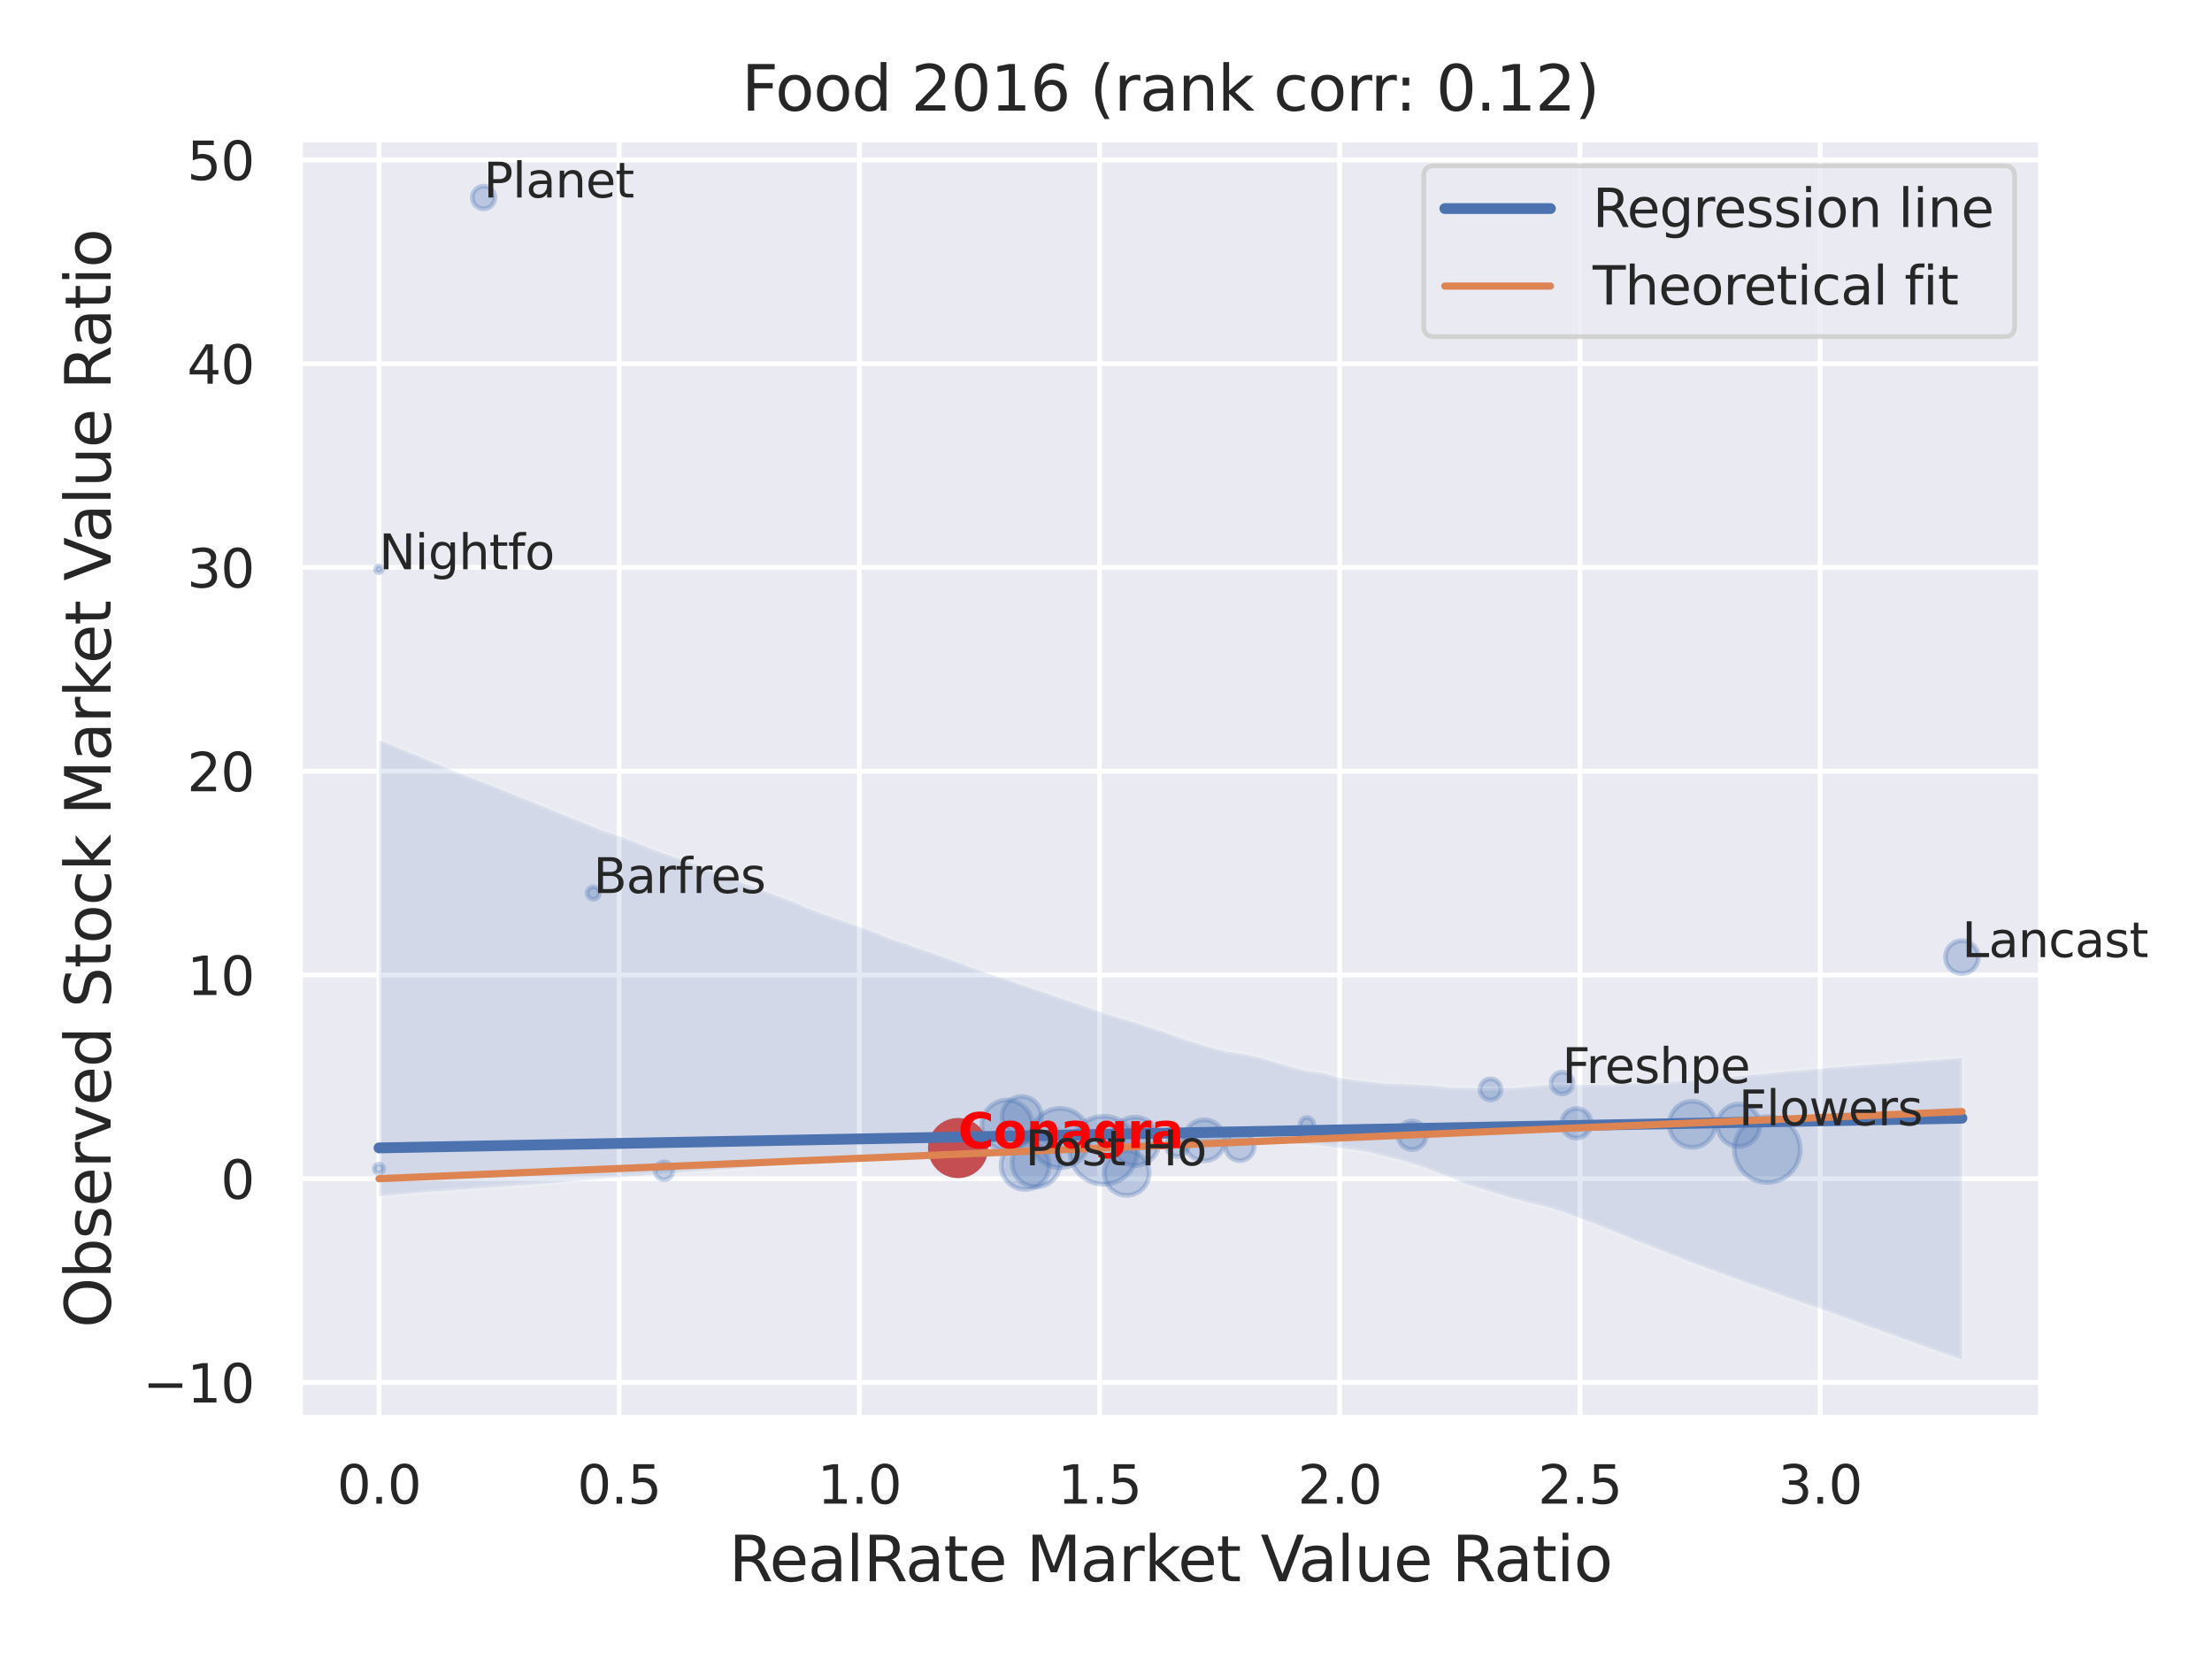 <?xml version="1.0" encoding="utf-8" standalone="no"?>
<!DOCTYPE svg PUBLIC "-//W3C//DTD SVG 1.1//EN"
  "http://www.w3.org/Graphics/SVG/1.1/DTD/svg11.dtd">
<svg xmlns:xlink="http://www.w3.org/1999/xlink" width="460.8pt" height="345.6pt" viewBox="0 0 460.8 345.6" xmlns="http://www.w3.org/2000/svg" version="1.1">
 <defs>
  <style type="text/css">*{stroke-linejoin: round; stroke-linecap: butt}</style>
 </defs>
 <g id="figure_1">
  <g id="patch_1">
   <path d="M 0 345.6 
L 460.8 345.6 
L 460.8 0 
L 0 0 
z
" style="fill: #ffffff"/>
  </g>
  <g id="axes_1">
   <g id="patch_2">
    <path d="M 62.46 295.38 
L 425.193 295.38 
L 425.193 29.04 
L 62.46 29.04 
z
" style="fill: #eaeaf2"/>
   </g>
   <g id="matplotlib.axis_1">
    <g id="xtick_1">
     <g id="line2d_1">
      <path d="M 78.948 295.38 
L 78.948 29.04 
" clip-path="url(#p96c43511bb)" style="fill: none; stroke: #ffffff; stroke-linecap: round"/>
     </g>
     <g id="text_1">
      <!-- 0.0 -->
      <g style="fill: #262626" transform="translate(70.201 313.238) scale(0.11 -0.11)">
       <defs>
        <path id="DejaVuSans-30" d="M 2034 4250 
Q 1547 4250 1301 3770 
Q 1056 3291 1056 2328 
Q 1056 1369 1301 889 
Q 1547 409 2034 409 
Q 2525 409 2770 889 
Q 3016 1369 3016 2328 
Q 3016 3291 2770 3770 
Q 2525 4250 2034 4250 
z
M 2034 4750 
Q 2819 4750 3233 4129 
Q 3647 3509 3647 2328 
Q 3647 1150 3233 529 
Q 2819 -91 2034 -91 
Q 1250 -91 836 529 
Q 422 1150 422 2328 
Q 422 3509 836 4129 
Q 1250 4750 2034 4750 
z
" transform="scale(0.016)"/>
        <path id="DejaVuSans-2e" d="M 684 794 
L 1344 794 
L 1344 0 
L 684 0 
L 684 794 
z
" transform="scale(0.016)"/>
       </defs>
       <use xlink:href="#DejaVuSans-30"/>
       <use xlink:href="#DejaVuSans-2e" x="63.623"/>
       <use xlink:href="#DejaVuSans-30" x="95.41"/>
      </g>
     </g>
    </g>
    <g id="xtick_2">
     <g id="line2d_2">
      <path d="M 128.983 295.38 
L 128.983 29.04 
" clip-path="url(#p96c43511bb)" style="fill: none; stroke: #ffffff; stroke-linecap: round"/>
     </g>
     <g id="text_2">
      <!-- 0.5 -->
      <g style="fill: #262626" transform="translate(120.236 313.238) scale(0.11 -0.11)">
       <defs>
        <path id="DejaVuSans-35" d="M 691 4666 
L 3169 4666 
L 3169 4134 
L 1269 4134 
L 1269 2991 
Q 1406 3038 1543 3061 
Q 1681 3084 1819 3084 
Q 2600 3084 3056 2656 
Q 3513 2228 3513 1497 
Q 3513 744 3044 326 
Q 2575 -91 1722 -91 
Q 1428 -91 1123 -41 
Q 819 9 494 109 
L 494 744 
Q 775 591 1075 516 
Q 1375 441 1709 441 
Q 2250 441 2565 725 
Q 2881 1009 2881 1497 
Q 2881 1984 2565 2268 
Q 2250 2553 1709 2553 
Q 1456 2553 1204 2497 
Q 953 2441 691 2322 
L 691 4666 
z
" transform="scale(0.016)"/>
       </defs>
       <use xlink:href="#DejaVuSans-30"/>
       <use xlink:href="#DejaVuSans-2e" x="63.623"/>
       <use xlink:href="#DejaVuSans-35" x="95.41"/>
      </g>
     </g>
    </g>
    <g id="xtick_3">
     <g id="line2d_3">
      <path d="M 179.018 295.38 
L 179.018 29.04 
" clip-path="url(#p96c43511bb)" style="fill: none; stroke: #ffffff; stroke-linecap: round"/>
     </g>
     <g id="text_3">
      <!-- 1.0 -->
      <g style="fill: #262626" transform="translate(170.271 313.238) scale(0.11 -0.11)">
       <defs>
        <path id="DejaVuSans-31" d="M 794 531 
L 1825 531 
L 1825 4091 
L 703 3866 
L 703 4441 
L 1819 4666 
L 2450 4666 
L 2450 531 
L 3481 531 
L 3481 0 
L 794 0 
L 794 531 
z
" transform="scale(0.016)"/>
       </defs>
       <use xlink:href="#DejaVuSans-31"/>
       <use xlink:href="#DejaVuSans-2e" x="63.623"/>
       <use xlink:href="#DejaVuSans-30" x="95.41"/>
      </g>
     </g>
    </g>
    <g id="xtick_4">
     <g id="line2d_4">
      <path d="M 229.052 295.38 
L 229.052 29.04 
" clip-path="url(#p96c43511bb)" style="fill: none; stroke: #ffffff; stroke-linecap: round"/>
     </g>
     <g id="text_4">
      <!-- 1.5 -->
      <g style="fill: #262626" transform="translate(220.306 313.238) scale(0.11 -0.11)">
       <use xlink:href="#DejaVuSans-31"/>
       <use xlink:href="#DejaVuSans-2e" x="63.623"/>
       <use xlink:href="#DejaVuSans-35" x="95.41"/>
      </g>
     </g>
    </g>
    <g id="xtick_5">
     <g id="line2d_5">
      <path d="M 279.087 295.38 
L 279.087 29.04 
" clip-path="url(#p96c43511bb)" style="fill: none; stroke: #ffffff; stroke-linecap: round"/>
     </g>
     <g id="text_5">
      <!-- 2.0 -->
      <g style="fill: #262626" transform="translate(270.34 313.238) scale(0.11 -0.11)">
       <defs>
        <path id="DejaVuSans-32" d="M 1228 531 
L 3431 531 
L 3431 0 
L 469 0 
L 469 531 
Q 828 903 1448 1529 
Q 2069 2156 2228 2338 
Q 2531 2678 2651 2914 
Q 2772 3150 2772 3378 
Q 2772 3750 2511 3984 
Q 2250 4219 1831 4219 
Q 1534 4219 1204 4116 
Q 875 4013 500 3803 
L 500 4441 
Q 881 4594 1212 4672 
Q 1544 4750 1819 4750 
Q 2544 4750 2975 4387 
Q 3406 4025 3406 3419 
Q 3406 3131 3298 2873 
Q 3191 2616 2906 2266 
Q 2828 2175 2409 1742 
Q 1991 1309 1228 531 
z
" transform="scale(0.016)"/>
       </defs>
       <use xlink:href="#DejaVuSans-32"/>
       <use xlink:href="#DejaVuSans-2e" x="63.623"/>
       <use xlink:href="#DejaVuSans-30" x="95.41"/>
      </g>
     </g>
    </g>
    <g id="xtick_6">
     <g id="line2d_6">
      <path d="M 329.122 295.38 
L 329.122 29.04 
" clip-path="url(#p96c43511bb)" style="fill: none; stroke: #ffffff; stroke-linecap: round"/>
     </g>
     <g id="text_6">
      <!-- 2.5 -->
      <g style="fill: #262626" transform="translate(320.375 313.238) scale(0.11 -0.11)">
       <use xlink:href="#DejaVuSans-32"/>
       <use xlink:href="#DejaVuSans-2e" x="63.623"/>
       <use xlink:href="#DejaVuSans-35" x="95.41"/>
      </g>
     </g>
    </g>
    <g id="xtick_7">
     <g id="line2d_7">
      <path d="M 379.157 295.38 
L 379.157 29.04 
" clip-path="url(#p96c43511bb)" style="fill: none; stroke: #ffffff; stroke-linecap: round"/>
     </g>
     <g id="text_7">
      <!-- 3.0 -->
      <g style="fill: #262626" transform="translate(370.41 313.238) scale(0.11 -0.11)">
       <defs>
        <path id="DejaVuSans-33" d="M 2597 2516 
Q 3050 2419 3304 2112 
Q 3559 1806 3559 1356 
Q 3559 666 3084 287 
Q 2609 -91 1734 -91 
Q 1441 -91 1130 -33 
Q 819 25 488 141 
L 488 750 
Q 750 597 1062 519 
Q 1375 441 1716 441 
Q 2309 441 2620 675 
Q 2931 909 2931 1356 
Q 2931 1769 2642 2001 
Q 2353 2234 1838 2234 
L 1294 2234 
L 1294 2753 
L 1863 2753 
Q 2328 2753 2575 2939 
Q 2822 3125 2822 3475 
Q 2822 3834 2567 4026 
Q 2313 4219 1838 4219 
Q 1578 4219 1281 4162 
Q 984 4106 628 3988 
L 628 4550 
Q 988 4650 1302 4700 
Q 1616 4750 1894 4750 
Q 2613 4750 3031 4423 
Q 3450 4097 3450 3541 
Q 3450 3153 3228 2886 
Q 3006 2619 2597 2516 
z
" transform="scale(0.016)"/>
       </defs>
       <use xlink:href="#DejaVuSans-33"/>
       <use xlink:href="#DejaVuSans-2e" x="63.623"/>
       <use xlink:href="#DejaVuSans-30" x="95.41"/>
      </g>
     </g>
    </g>
    <g id="text_8">
     <!-- RealRate Market Value Ratio -->
     <g style="fill: #262626" transform="translate(151.84 329.404) scale(0.13 -0.13)">
      <defs>
       <path id="DejaVuSans-52" d="M 2841 2188 
Q 3044 2119 3236 1894 
Q 3428 1669 3622 1275 
L 4263 0 
L 3584 0 
L 2988 1197 
Q 2756 1666 2539 1819 
Q 2322 1972 1947 1972 
L 1259 1972 
L 1259 0 
L 628 0 
L 628 4666 
L 2053 4666 
Q 2853 4666 3247 4331 
Q 3641 3997 3641 3322 
Q 3641 2881 3436 2590 
Q 3231 2300 2841 2188 
z
M 1259 4147 
L 1259 2491 
L 2053 2491 
Q 2509 2491 2742 2702 
Q 2975 2913 2975 3322 
Q 2975 3731 2742 3939 
Q 2509 4147 2053 4147 
L 1259 4147 
z
" transform="scale(0.016)"/>
       <path id="DejaVuSans-65" d="M 3597 1894 
L 3597 1613 
L 953 1613 
Q 991 1019 1311 708 
Q 1631 397 2203 397 
Q 2534 397 2845 478 
Q 3156 559 3463 722 
L 3463 178 
Q 3153 47 2828 -22 
Q 2503 -91 2169 -91 
Q 1331 -91 842 396 
Q 353 884 353 1716 
Q 353 2575 817 3079 
Q 1281 3584 2069 3584 
Q 2775 3584 3186 3129 
Q 3597 2675 3597 1894 
z
M 3022 2063 
Q 3016 2534 2758 2815 
Q 2500 3097 2075 3097 
Q 1594 3097 1305 2825 
Q 1016 2553 972 2059 
L 3022 2063 
z
" transform="scale(0.016)"/>
       <path id="DejaVuSans-61" d="M 2194 1759 
Q 1497 1759 1228 1600 
Q 959 1441 959 1056 
Q 959 750 1161 570 
Q 1363 391 1709 391 
Q 2188 391 2477 730 
Q 2766 1069 2766 1631 
L 2766 1759 
L 2194 1759 
z
M 3341 1997 
L 3341 0 
L 2766 0 
L 2766 531 
Q 2569 213 2275 61 
Q 1981 -91 1556 -91 
Q 1019 -91 701 211 
Q 384 513 384 1019 
Q 384 1609 779 1909 
Q 1175 2209 1959 2209 
L 2766 2209 
L 2766 2266 
Q 2766 2663 2505 2880 
Q 2244 3097 1772 3097 
Q 1472 3097 1187 3025 
Q 903 2953 641 2809 
L 641 3341 
Q 956 3463 1253 3523 
Q 1550 3584 1831 3584 
Q 2591 3584 2966 3190 
Q 3341 2797 3341 1997 
z
" transform="scale(0.016)"/>
       <path id="DejaVuSans-6c" d="M 603 4863 
L 1178 4863 
L 1178 0 
L 603 0 
L 603 4863 
z
" transform="scale(0.016)"/>
       <path id="DejaVuSans-74" d="M 1172 4494 
L 1172 3500 
L 2356 3500 
L 2356 3053 
L 1172 3053 
L 1172 1153 
Q 1172 725 1289 603 
Q 1406 481 1766 481 
L 2356 481 
L 2356 0 
L 1766 0 
Q 1100 0 847 248 
Q 594 497 594 1153 
L 594 3053 
L 172 3053 
L 172 3500 
L 594 3500 
L 594 4494 
L 1172 4494 
z
" transform="scale(0.016)"/>
       <path id="DejaVuSans-20" transform="scale(0.016)"/>
       <path id="DejaVuSans-4d" d="M 628 4666 
L 1569 4666 
L 2759 1491 
L 3956 4666 
L 4897 4666 
L 4897 0 
L 4281 0 
L 4281 4097 
L 3078 897 
L 2444 897 
L 1241 4097 
L 1241 0 
L 628 0 
L 628 4666 
z
" transform="scale(0.016)"/>
       <path id="DejaVuSans-72" d="M 2631 2963 
Q 2534 3019 2420 3045 
Q 2306 3072 2169 3072 
Q 1681 3072 1420 2755 
Q 1159 2438 1159 1844 
L 1159 0 
L 581 0 
L 581 3500 
L 1159 3500 
L 1159 2956 
Q 1341 3275 1631 3429 
Q 1922 3584 2338 3584 
Q 2397 3584 2469 3576 
Q 2541 3569 2628 3553 
L 2631 2963 
z
" transform="scale(0.016)"/>
       <path id="DejaVuSans-6b" d="M 581 4863 
L 1159 4863 
L 1159 1991 
L 2875 3500 
L 3609 3500 
L 1753 1863 
L 3688 0 
L 2938 0 
L 1159 1709 
L 1159 0 
L 581 0 
L 581 4863 
z
" transform="scale(0.016)"/>
       <path id="DejaVuSans-56" d="M 1831 0 
L 50 4666 
L 709 4666 
L 2188 738 
L 3669 4666 
L 4325 4666 
L 2547 0 
L 1831 0 
z
" transform="scale(0.016)"/>
       <path id="DejaVuSans-75" d="M 544 1381 
L 544 3500 
L 1119 3500 
L 1119 1403 
Q 1119 906 1312 657 
Q 1506 409 1894 409 
Q 2359 409 2629 706 
Q 2900 1003 2900 1516 
L 2900 3500 
L 3475 3500 
L 3475 0 
L 2900 0 
L 2900 538 
Q 2691 219 2414 64 
Q 2138 -91 1772 -91 
Q 1169 -91 856 284 
Q 544 659 544 1381 
z
M 1991 3584 
L 1991 3584 
z
" transform="scale(0.016)"/>
       <path id="DejaVuSans-69" d="M 603 3500 
L 1178 3500 
L 1178 0 
L 603 0 
L 603 3500 
z
M 603 4863 
L 1178 4863 
L 1178 4134 
L 603 4134 
L 603 4863 
z
" transform="scale(0.016)"/>
       <path id="DejaVuSans-6f" d="M 1959 3097 
Q 1497 3097 1228 2736 
Q 959 2375 959 1747 
Q 959 1119 1226 758 
Q 1494 397 1959 397 
Q 2419 397 2687 759 
Q 2956 1122 2956 1747 
Q 2956 2369 2687 2733 
Q 2419 3097 1959 3097 
z
M 1959 3584 
Q 2709 3584 3137 3096 
Q 3566 2609 3566 1747 
Q 3566 888 3137 398 
Q 2709 -91 1959 -91 
Q 1206 -91 779 398 
Q 353 888 353 1747 
Q 353 2609 779 3096 
Q 1206 3584 1959 3584 
z
" transform="scale(0.016)"/>
      </defs>
      <use xlink:href="#DejaVuSans-52"/>
      <use xlink:href="#DejaVuSans-65" x="64.982"/>
      <use xlink:href="#DejaVuSans-61" x="126.506"/>
      <use xlink:href="#DejaVuSans-6c" x="187.785"/>
      <use xlink:href="#DejaVuSans-52" x="215.568"/>
      <use xlink:href="#DejaVuSans-61" x="282.801"/>
      <use xlink:href="#DejaVuSans-74" x="344.08"/>
      <use xlink:href="#DejaVuSans-65" x="383.289"/>
      <use xlink:href="#DejaVuSans-20" x="444.812"/>
      <use xlink:href="#DejaVuSans-4d" x="476.6"/>
      <use xlink:href="#DejaVuSans-61" x="562.879"/>
      <use xlink:href="#DejaVuSans-72" x="624.158"/>
      <use xlink:href="#DejaVuSans-6b" x="665.271"/>
      <use xlink:href="#DejaVuSans-65" x="719.557"/>
      <use xlink:href="#DejaVuSans-74" x="781.08"/>
      <use xlink:href="#DejaVuSans-20" x="820.289"/>
      <use xlink:href="#DejaVuSans-56" x="852.076"/>
      <use xlink:href="#DejaVuSans-61" x="912.734"/>
      <use xlink:href="#DejaVuSans-6c" x="974.014"/>
      <use xlink:href="#DejaVuSans-75" x="1001.797"/>
      <use xlink:href="#DejaVuSans-65" x="1065.176"/>
      <use xlink:href="#DejaVuSans-20" x="1126.699"/>
      <use xlink:href="#DejaVuSans-52" x="1158.486"/>
      <use xlink:href="#DejaVuSans-61" x="1225.719"/>
      <use xlink:href="#DejaVuSans-74" x="1286.998"/>
      <use xlink:href="#DejaVuSans-69" x="1326.207"/>
      <use xlink:href="#DejaVuSans-6f" x="1353.99"/>
     </g>
    </g>
   </g>
   <g id="matplotlib.axis_2">
    <g id="ytick_1">
     <g id="line2d_8">
      <path d="M 62.46 287.995 
L 425.193 287.995 
" clip-path="url(#p96c43511bb)" style="fill: none; stroke: #ffffff; stroke-linecap: round"/>
     </g>
     <g id="text_9">
      <!-- −10 -->
      <g style="fill: #262626" transform="translate(29.745 292.175) scale(0.11 -0.11)">
       <defs>
        <path id="DejaVuSans-2212" d="M 678 2272 
L 4684 2272 
L 4684 1741 
L 678 1741 
L 678 2272 
z
" transform="scale(0.016)"/>
       </defs>
       <use xlink:href="#DejaVuSans-2212"/>
       <use xlink:href="#DejaVuSans-31" x="83.789"/>
       <use xlink:href="#DejaVuSans-30" x="147.412"/>
      </g>
     </g>
    </g>
    <g id="ytick_2">
     <g id="line2d_9">
      <path d="M 62.46 245.548 
L 425.193 245.548 
" clip-path="url(#p96c43511bb)" style="fill: none; stroke: #ffffff; stroke-linecap: round"/>
     </g>
     <g id="text_10">
      <!-- 0 -->
      <g style="fill: #262626" transform="translate(45.961 249.727) scale(0.11 -0.11)">
       <use xlink:href="#DejaVuSans-30"/>
      </g>
     </g>
    </g>
    <g id="ytick_3">
     <g id="line2d_10">
      <path d="M 62.46 203.101 
L 425.193 203.101 
" clip-path="url(#p96c43511bb)" style="fill: none; stroke: #ffffff; stroke-linecap: round"/>
     </g>
     <g id="text_11">
      <!-- 10 -->
      <g style="fill: #262626" transform="translate(38.962 207.28) scale(0.11 -0.11)">
       <use xlink:href="#DejaVuSans-31"/>
       <use xlink:href="#DejaVuSans-30" x="63.623"/>
      </g>
     </g>
    </g>
    <g id="ytick_4">
     <g id="line2d_11">
      <path d="M 62.46 160.654 
L 425.193 160.654 
" clip-path="url(#p96c43511bb)" style="fill: none; stroke: #ffffff; stroke-linecap: round"/>
     </g>
     <g id="text_12">
      <!-- 20 -->
      <g style="fill: #262626" transform="translate(38.962 164.833) scale(0.11 -0.11)">
       <use xlink:href="#DejaVuSans-32"/>
       <use xlink:href="#DejaVuSans-30" x="63.623"/>
      </g>
     </g>
    </g>
    <g id="ytick_5">
     <g id="line2d_12">
      <path d="M 62.46 118.206 
L 425.193 118.206 
" clip-path="url(#p96c43511bb)" style="fill: none; stroke: #ffffff; stroke-linecap: round"/>
     </g>
     <g id="text_13">
      <!-- 30 -->
      <g style="fill: #262626" transform="translate(38.962 122.385) scale(0.11 -0.11)">
       <use xlink:href="#DejaVuSans-33"/>
       <use xlink:href="#DejaVuSans-30" x="63.623"/>
      </g>
     </g>
    </g>
    <g id="ytick_6">
     <g id="line2d_13">
      <path d="M 62.46 75.759 
L 425.193 75.759 
" clip-path="url(#p96c43511bb)" style="fill: none; stroke: #ffffff; stroke-linecap: round"/>
     </g>
     <g id="text_14">
      <!-- 40 -->
      <g style="fill: #262626" transform="translate(38.962 79.938) scale(0.11 -0.11)">
       <defs>
        <path id="DejaVuSans-34" d="M 2419 4116 
L 825 1625 
L 2419 1625 
L 2419 4116 
z
M 2253 4666 
L 3047 4666 
L 3047 1625 
L 3713 1625 
L 3713 1100 
L 3047 1100 
L 3047 0 
L 2419 0 
L 2419 1100 
L 313 1100 
L 313 1709 
L 2253 4666 
z
" transform="scale(0.016)"/>
       </defs>
       <use xlink:href="#DejaVuSans-34"/>
       <use xlink:href="#DejaVuSans-30" x="63.623"/>
      </g>
     </g>
    </g>
    <g id="ytick_7">
     <g id="line2d_14">
      <path d="M 62.46 33.312 
L 425.193 33.312 
" clip-path="url(#p96c43511bb)" style="fill: none; stroke: #ffffff; stroke-linecap: round"/>
     </g>
     <g id="text_15">
      <!-- 50 -->
      <g style="fill: #262626" transform="translate(38.962 37.491) scale(0.11 -0.11)">
       <use xlink:href="#DejaVuSans-35"/>
       <use xlink:href="#DejaVuSans-30" x="63.623"/>
      </g>
     </g>
    </g>
    <g id="text_16">
     <!-- Observed Stock Market Value Ratio -->
     <g style="fill: #262626" transform="translate(23.041 276.612) rotate(-90) scale(0.13 -0.13)">
      <defs>
       <path id="DejaVuSans-4f" d="M 2522 4238 
Q 1834 4238 1429 3725 
Q 1025 3213 1025 2328 
Q 1025 1447 1429 934 
Q 1834 422 2522 422 
Q 3209 422 3611 934 
Q 4013 1447 4013 2328 
Q 4013 3213 3611 3725 
Q 3209 4238 2522 4238 
z
M 2522 4750 
Q 3503 4750 4090 4092 
Q 4678 3434 4678 2328 
Q 4678 1225 4090 567 
Q 3503 -91 2522 -91 
Q 1538 -91 948 565 
Q 359 1222 359 2328 
Q 359 3434 948 4092 
Q 1538 4750 2522 4750 
z
" transform="scale(0.016)"/>
       <path id="DejaVuSans-62" d="M 3116 1747 
Q 3116 2381 2855 2742 
Q 2594 3103 2138 3103 
Q 1681 3103 1420 2742 
Q 1159 2381 1159 1747 
Q 1159 1113 1420 752 
Q 1681 391 2138 391 
Q 2594 391 2855 752 
Q 3116 1113 3116 1747 
z
M 1159 2969 
Q 1341 3281 1617 3432 
Q 1894 3584 2278 3584 
Q 2916 3584 3314 3078 
Q 3713 2572 3713 1747 
Q 3713 922 3314 415 
Q 2916 -91 2278 -91 
Q 1894 -91 1617 61 
Q 1341 213 1159 525 
L 1159 0 
L 581 0 
L 581 4863 
L 1159 4863 
L 1159 2969 
z
" transform="scale(0.016)"/>
       <path id="DejaVuSans-73" d="M 2834 3397 
L 2834 2853 
Q 2591 2978 2328 3040 
Q 2066 3103 1784 3103 
Q 1356 3103 1142 2972 
Q 928 2841 928 2578 
Q 928 2378 1081 2264 
Q 1234 2150 1697 2047 
L 1894 2003 
Q 2506 1872 2764 1633 
Q 3022 1394 3022 966 
Q 3022 478 2636 193 
Q 2250 -91 1575 -91 
Q 1294 -91 989 -36 
Q 684 19 347 128 
L 347 722 
Q 666 556 975 473 
Q 1284 391 1588 391 
Q 1994 391 2212 530 
Q 2431 669 2431 922 
Q 2431 1156 2273 1281 
Q 2116 1406 1581 1522 
L 1381 1569 
Q 847 1681 609 1914 
Q 372 2147 372 2553 
Q 372 3047 722 3315 
Q 1072 3584 1716 3584 
Q 2034 3584 2315 3537 
Q 2597 3491 2834 3397 
z
" transform="scale(0.016)"/>
       <path id="DejaVuSans-76" d="M 191 3500 
L 800 3500 
L 1894 563 
L 2988 3500 
L 3597 3500 
L 2284 0 
L 1503 0 
L 191 3500 
z
" transform="scale(0.016)"/>
       <path id="DejaVuSans-64" d="M 2906 2969 
L 2906 4863 
L 3481 4863 
L 3481 0 
L 2906 0 
L 2906 525 
Q 2725 213 2448 61 
Q 2172 -91 1784 -91 
Q 1150 -91 751 415 
Q 353 922 353 1747 
Q 353 2572 751 3078 
Q 1150 3584 1784 3584 
Q 2172 3584 2448 3432 
Q 2725 3281 2906 2969 
z
M 947 1747 
Q 947 1113 1208 752 
Q 1469 391 1925 391 
Q 2381 391 2643 752 
Q 2906 1113 2906 1747 
Q 2906 2381 2643 2742 
Q 2381 3103 1925 3103 
Q 1469 3103 1208 2742 
Q 947 2381 947 1747 
z
" transform="scale(0.016)"/>
       <path id="DejaVuSans-53" d="M 3425 4513 
L 3425 3897 
Q 3066 4069 2747 4153 
Q 2428 4238 2131 4238 
Q 1616 4238 1336 4038 
Q 1056 3838 1056 3469 
Q 1056 3159 1242 3001 
Q 1428 2844 1947 2747 
L 2328 2669 
Q 3034 2534 3370 2195 
Q 3706 1856 3706 1288 
Q 3706 609 3251 259 
Q 2797 -91 1919 -91 
Q 1588 -91 1214 -16 
Q 841 59 441 206 
L 441 856 
Q 825 641 1194 531 
Q 1563 422 1919 422 
Q 2459 422 2753 634 
Q 3047 847 3047 1241 
Q 3047 1584 2836 1778 
Q 2625 1972 2144 2069 
L 1759 2144 
Q 1053 2284 737 2584 
Q 422 2884 422 3419 
Q 422 4038 858 4394 
Q 1294 4750 2059 4750 
Q 2388 4750 2728 4690 
Q 3069 4631 3425 4513 
z
" transform="scale(0.016)"/>
       <path id="DejaVuSans-63" d="M 3122 3366 
L 3122 2828 
Q 2878 2963 2633 3030 
Q 2388 3097 2138 3097 
Q 1578 3097 1268 2742 
Q 959 2388 959 1747 
Q 959 1106 1268 751 
Q 1578 397 2138 397 
Q 2388 397 2633 464 
Q 2878 531 3122 666 
L 3122 134 
Q 2881 22 2623 -34 
Q 2366 -91 2075 -91 
Q 1284 -91 818 406 
Q 353 903 353 1747 
Q 353 2603 823 3093 
Q 1294 3584 2113 3584 
Q 2378 3584 2631 3529 
Q 2884 3475 3122 3366 
z
" transform="scale(0.016)"/>
      </defs>
      <use xlink:href="#DejaVuSans-4f"/>
      <use xlink:href="#DejaVuSans-62" x="78.711"/>
      <use xlink:href="#DejaVuSans-73" x="142.188"/>
      <use xlink:href="#DejaVuSans-65" x="194.287"/>
      <use xlink:href="#DejaVuSans-72" x="255.811"/>
      <use xlink:href="#DejaVuSans-76" x="296.924"/>
      <use xlink:href="#DejaVuSans-65" x="356.104"/>
      <use xlink:href="#DejaVuSans-64" x="417.627"/>
      <use xlink:href="#DejaVuSans-20" x="481.104"/>
      <use xlink:href="#DejaVuSans-53" x="512.891"/>
      <use xlink:href="#DejaVuSans-74" x="576.367"/>
      <use xlink:href="#DejaVuSans-6f" x="615.576"/>
      <use xlink:href="#DejaVuSans-63" x="676.758"/>
      <use xlink:href="#DejaVuSans-6b" x="731.738"/>
      <use xlink:href="#DejaVuSans-20" x="789.648"/>
      <use xlink:href="#DejaVuSans-4d" x="821.436"/>
      <use xlink:href="#DejaVuSans-61" x="907.715"/>
      <use xlink:href="#DejaVuSans-72" x="968.994"/>
      <use xlink:href="#DejaVuSans-6b" x="1010.107"/>
      <use xlink:href="#DejaVuSans-65" x="1064.393"/>
      <use xlink:href="#DejaVuSans-74" x="1125.916"/>
      <use xlink:href="#DejaVuSans-20" x="1165.125"/>
      <use xlink:href="#DejaVuSans-56" x="1196.912"/>
      <use xlink:href="#DejaVuSans-61" x="1257.57"/>
      <use xlink:href="#DejaVuSans-6c" x="1318.85"/>
      <use xlink:href="#DejaVuSans-75" x="1346.633"/>
      <use xlink:href="#DejaVuSans-65" x="1410.012"/>
      <use xlink:href="#DejaVuSans-20" x="1471.535"/>
      <use xlink:href="#DejaVuSans-52" x="1503.322"/>
      <use xlink:href="#DejaVuSans-61" x="1570.555"/>
      <use xlink:href="#DejaVuSans-74" x="1631.834"/>
      <use xlink:href="#DejaVuSans-69" x="1671.043"/>
      <use xlink:href="#DejaVuSans-6f" x="1698.826"/>
     </g>
    </g>
   </g>
   <g id="PathCollection_1">
    <path d="M 245.25 240.906 
C 245.854 240.906 246.434 240.666 246.862 240.238 
C 247.289 239.811 247.529 239.231 247.529 238.627 
C 247.529 238.022 247.289 237.442 246.862 237.015 
C 246.434 236.587 245.854 236.347 245.25 236.347 
C 244.645 236.347 244.066 236.587 243.638 237.015 
C 243.211 237.442 242.97 238.022 242.97 238.627 
C 242.97 239.231 243.211 239.811 243.638 240.238 
C 244.066 240.666 244.645 240.906 245.25 240.906 
z
" clip-path="url(#p96c43511bb)" style="fill: #4c72b0; fill-opacity: 0.3; stroke: #4c72b0; stroke-opacity: 0.3"/>
    <path d="M 209.791 239.666 
C 211.184 239.666 212.52 239.112 213.505 238.127 
C 214.49 237.142 215.044 235.806 215.044 234.413 
C 215.044 233.02 214.49 231.684 213.505 230.699 
C 212.52 229.714 211.184 229.161 209.791 229.161 
C 208.398 229.161 207.062 229.714 206.077 230.699 
C 205.092 231.684 204.539 233.02 204.539 234.413 
C 204.539 235.806 205.092 237.142 206.077 238.127 
C 207.062 239.112 208.398 239.666 209.791 239.666 
z
" clip-path="url(#p96c43511bb)" style="fill: #4c72b0; fill-opacity: 0.3; stroke: #4c72b0; stroke-opacity: 0.3"/>
    <path d="M 199.579 244.914 
C 201.104 244.914 202.568 244.308 203.646 243.229 
C 204.725 242.151 205.331 240.687 205.331 239.162 
C 205.331 237.636 204.725 236.173 203.646 235.094 
C 202.568 234.015 201.104 233.409 199.579 233.409 
C 198.053 233.409 196.59 234.015 195.511 235.094 
C 194.432 236.173 193.826 237.636 193.826 239.162 
C 193.826 240.687 194.432 242.151 195.511 243.229 
C 196.59 244.308 198.053 244.914 199.579 244.914 
z
" clip-path="url(#p96c43511bb)" style="fill: #4c72b0; fill-opacity: 0.3; stroke: #4c72b0; stroke-opacity: 0.3"/>
    <path d="M 294.169 239.458 
C 294.955 239.458 295.709 239.145 296.265 238.589 
C 296.821 238.033 297.134 237.279 297.134 236.493 
C 297.134 235.707 296.821 234.953 296.265 234.397 
C 295.709 233.841 294.955 233.529 294.169 233.529 
C 293.383 233.529 292.629 233.841 292.073 234.397 
C 291.517 234.953 291.204 235.707 291.204 236.493 
C 291.204 237.279 291.517 238.033 292.073 238.589 
C 292.629 239.145 293.383 239.458 294.169 239.458 
z
" clip-path="url(#p96c43511bb)" style="fill: #4c72b0; fill-opacity: 0.3; stroke: #4c72b0; stroke-opacity: 0.3"/>
    <path d="M 220.826 243.259 
C 222.465 243.259 224.037 242.608 225.196 241.449 
C 226.355 240.29 227.006 238.718 227.006 237.079 
C 227.006 235.44 226.355 233.868 225.196 232.709 
C 224.037 231.551 222.465 230.899 220.826 230.899 
C 219.187 230.899 217.615 231.551 216.456 232.709 
C 215.298 233.868 214.646 235.44 214.646 237.079 
C 214.646 238.718 215.298 240.29 216.456 241.449 
C 217.615 242.608 219.187 243.259 220.826 243.259 
z
" clip-path="url(#p96c43511bb)" style="fill: #4c72b0; fill-opacity: 0.3; stroke: #4c72b0; stroke-opacity: 0.3"/>
    <path d="M 212.834 236.617 
C 213.919 236.617 214.961 236.186 215.728 235.418 
C 216.495 234.651 216.927 233.61 216.927 232.524 
C 216.927 231.439 216.495 230.398 215.728 229.63 
C 214.961 228.863 213.919 228.432 212.834 228.432 
C 211.749 228.432 210.708 228.863 209.94 229.63 
C 209.173 230.398 208.742 231.439 208.742 232.524 
C 208.742 233.61 209.173 234.651 209.94 235.418 
C 210.708 236.186 211.749 236.617 212.834 236.617 
z
" clip-path="url(#p96c43511bb)" style="fill: #4c72b0; fill-opacity: 0.3; stroke: #4c72b0; stroke-opacity: 0.3"/>
    <path d="M 408.705 202.805 
C 409.612 202.805 410.482 202.445 411.124 201.803 
C 411.765 201.162 412.126 200.292 412.126 199.384 
C 412.126 198.477 411.765 197.607 411.124 196.966 
C 410.482 196.324 409.612 195.964 408.705 195.964 
C 407.798 195.964 406.928 196.324 406.286 196.966 
C 405.645 197.607 405.284 198.477 405.284 199.384 
C 405.284 200.292 405.645 201.162 406.286 201.803 
C 406.928 202.445 407.798 202.805 408.705 202.805 
z
" clip-path="url(#p96c43511bb)" style="fill: #4c72b0; fill-opacity: 0.3; stroke: #4c72b0; stroke-opacity: 0.3"/>
    <path d="M 234.722 249.016 
C 235.957 249.016 237.143 248.525 238.016 247.651 
C 238.89 246.777 239.381 245.592 239.381 244.356 
C 239.381 243.12 238.89 241.935 238.016 241.061 
C 237.143 240.187 235.957 239.696 234.722 239.696 
C 233.486 239.696 232.301 240.187 231.427 241.061 
C 230.553 241.935 230.062 243.12 230.062 244.356 
C 230.062 245.592 230.553 246.777 231.427 247.651 
C 232.301 248.525 233.486 249.016 234.722 249.016 
z
" clip-path="url(#p96c43511bb)" style="fill: #4c72b0; fill-opacity: 0.3; stroke: #4c72b0; stroke-opacity: 0.3"/>
    <path d="M 328.404 237.071 
C 329.219 237.071 330.001 236.747 330.578 236.171 
C 331.155 235.594 331.479 234.812 331.479 233.996 
C 331.479 233.181 331.155 232.399 330.578 231.822 
C 330.001 231.246 329.219 230.922 328.404 230.922 
C 327.588 230.922 326.806 231.246 326.23 231.822 
C 325.653 232.399 325.329 233.181 325.329 233.996 
C 325.329 234.812 325.653 235.594 326.23 236.171 
C 326.806 236.747 327.588 237.071 328.404 237.071 
z
" clip-path="url(#p96c43511bb)" style="fill: #4c72b0; fill-opacity: 0.3; stroke: #4c72b0; stroke-opacity: 0.3"/>
    <path d="M 368.162 246.313 
C 369.98 246.313 371.724 245.591 373.009 244.305 
C 374.295 243.02 375.017 241.276 375.017 239.458 
C 375.017 237.64 374.295 235.896 373.009 234.61 
C 371.724 233.325 369.98 232.603 368.162 232.603 
C 366.344 232.603 364.6 233.325 363.315 234.61 
C 362.029 235.896 361.307 237.64 361.307 239.458 
C 361.307 241.276 362.029 243.02 363.315 244.305 
C 364.6 245.591 366.344 246.313 368.162 246.313 
z
" clip-path="url(#p96c43511bb)" style="fill: #4c72b0; fill-opacity: 0.3; stroke: #4c72b0; stroke-opacity: 0.3"/>
    <path d="M 272.251 235.644 
C 272.626 235.644 272.987 235.495 273.252 235.229 
C 273.518 234.963 273.667 234.603 273.667 234.227 
C 273.667 233.852 273.518 233.491 273.252 233.226 
C 272.987 232.96 272.626 232.811 272.251 232.811 
C 271.875 232.811 271.515 232.96 271.249 233.226 
C 270.983 233.491 270.834 233.852 270.834 234.227 
C 270.834 234.603 270.983 234.963 271.249 235.229 
C 271.515 235.495 271.875 235.644 272.251 235.644 
z
" clip-path="url(#p96c43511bb)" style="fill: #4c72b0; fill-opacity: 0.3; stroke: #4c72b0; stroke-opacity: 0.3"/>
    <path d="M 236.46 242.793 
C 237.794 242.793 239.073 242.263 240.017 241.319 
C 240.96 240.376 241.49 239.096 241.49 237.762 
C 241.49 236.428 240.96 235.148 240.017 234.205 
C 239.073 233.262 237.794 232.732 236.46 232.732 
C 235.125 232.732 233.846 233.262 232.902 234.205 
C 231.959 235.148 231.429 236.428 231.429 237.762 
C 231.429 239.096 231.959 240.376 232.902 241.319 
C 233.846 242.263 235.125 242.793 236.46 242.793 
z
" clip-path="url(#p96c43511bb)" style="fill: #4c72b0; fill-opacity: 0.3; stroke: #4c72b0; stroke-opacity: 0.3"/>
    <path d="M 310.503 229.145 
C 311.086 229.145 311.645 228.914 312.057 228.502 
C 312.469 228.09 312.7 227.531 312.7 226.948 
C 312.7 226.366 312.469 225.807 312.057 225.395 
C 311.645 224.983 311.086 224.751 310.503 224.751 
C 309.921 224.751 309.362 224.983 308.95 225.395 
C 308.538 225.807 308.306 226.366 308.306 226.948 
C 308.306 227.531 308.538 228.09 308.95 228.502 
C 309.362 228.914 309.921 229.145 310.503 229.145 
z
" clip-path="url(#p96c43511bb)" style="fill: #4c72b0; fill-opacity: 0.3; stroke: #4c72b0; stroke-opacity: 0.3"/>
    <path d="M 250.864 241.822 
C 251.998 241.822 253.085 241.372 253.887 240.57 
C 254.689 239.768 255.139 238.68 255.139 237.546 
C 255.139 236.412 254.689 235.325 253.887 234.523 
C 253.085 233.721 251.998 233.27 250.864 233.27 
C 249.73 233.27 248.642 233.721 247.84 234.523 
C 247.038 235.325 246.588 236.412 246.588 237.546 
C 246.588 238.68 247.038 239.768 247.84 240.57 
C 248.642 241.372 249.73 241.822 250.864 241.822 
z
" clip-path="url(#p96c43511bb)" style="fill: #4c72b0; fill-opacity: 0.3; stroke: #4c72b0; stroke-opacity: 0.3"/>
    <path d="M 258.279 241.781 
C 259.072 241.781 259.832 241.466 260.393 240.905 
C 260.954 240.344 261.269 239.584 261.269 238.791 
C 261.269 237.998 260.954 237.237 260.393 236.676 
C 259.832 236.116 259.072 235.801 258.279 235.801 
C 257.486 235.801 256.725 236.116 256.165 236.676 
C 255.604 237.237 255.289 237.998 255.289 238.791 
C 255.289 239.584 255.604 240.344 256.165 240.905 
C 256.725 241.466 257.486 241.781 258.279 241.781 
z
" clip-path="url(#p96c43511bb)" style="fill: #4c72b0; fill-opacity: 0.3; stroke: #4c72b0; stroke-opacity: 0.3"/>
    <path d="M 352.527 239.014 
C 353.8 239.014 355.022 238.508 355.922 237.608 
C 356.822 236.708 357.328 235.487 357.328 234.214 
C 357.328 232.941 356.822 231.719 355.922 230.819 
C 355.022 229.919 353.8 229.413 352.527 229.413 
C 351.254 229.413 350.033 229.919 349.133 230.819 
C 348.233 231.719 347.727 232.941 347.727 234.214 
C 347.727 235.487 348.233 236.708 349.133 237.608 
C 350.033 238.508 351.254 239.014 352.527 239.014 
z
" clip-path="url(#p96c43511bb)" style="fill: #4c72b0; fill-opacity: 0.3; stroke: #4c72b0; stroke-opacity: 0.3"/>
    <path d="M 138.332 245.751 
C 138.823 245.751 139.294 245.555 139.641 245.208 
C 139.988 244.861 140.184 244.39 140.184 243.899 
C 140.184 243.407 139.988 242.936 139.641 242.589 
C 139.294 242.242 138.823 242.047 138.332 242.047 
C 137.84 242.047 137.369 242.242 137.022 242.589 
C 136.675 242.936 136.48 243.407 136.48 243.899 
C 136.48 244.39 136.675 244.861 137.022 245.208 
C 137.369 245.555 137.84 245.751 138.332 245.751 
z
" clip-path="url(#p96c43511bb)" style="fill: #4c72b0; fill-opacity: 0.3; stroke: #4c72b0; stroke-opacity: 0.3"/>
    <path d="M 229.916 246.689 
C 231.791 246.689 233.59 245.944 234.916 244.618 
C 236.242 243.292 236.987 241.493 236.987 239.618 
C 236.987 237.743 236.242 235.944 234.916 234.618 
C 233.59 233.292 231.791 232.547 229.916 232.547 
C 228.041 232.547 226.242 233.292 224.916 234.618 
C 223.59 235.944 222.845 237.743 222.845 239.618 
C 222.845 241.493 223.59 243.292 224.916 244.618 
C 226.242 245.944 228.041 246.689 229.916 246.689 
z
" clip-path="url(#p96c43511bb)" style="fill: #4c72b0; fill-opacity: 0.3; stroke: #4c72b0; stroke-opacity: 0.3"/>
    <path d="M 100.741 43.508 
C 101.368 43.508 101.968 43.259 102.411 42.816 
C 102.854 42.373 103.103 41.773 103.103 41.146 
C 103.103 40.52 102.854 39.919 102.411 39.476 
C 101.968 39.034 101.368 38.785 100.741 38.785 
C 100.115 38.785 99.514 39.034 99.072 39.476 
C 98.629 39.919 98.38 40.52 98.38 41.146 
C 98.38 41.773 98.629 42.373 99.072 42.816 
C 99.514 43.259 100.115 43.508 100.741 43.508 
z
" clip-path="url(#p96c43511bb)" style="fill: #4c72b0; fill-opacity: 0.3; stroke: #4c72b0; stroke-opacity: 0.3"/>
    <path d="M 362.194 238.824 
C 363.362 238.824 364.482 238.36 365.308 237.535 
C 366.133 236.709 366.597 235.589 366.597 234.421 
C 366.597 233.254 366.133 232.134 365.308 231.308 
C 364.482 230.482 363.362 230.018 362.194 230.018 
C 361.027 230.018 359.907 230.482 359.081 231.308 
C 358.255 232.134 357.791 233.254 357.791 234.421 
C 357.791 235.589 358.255 236.709 359.081 237.535 
C 359.907 238.36 361.027 238.824 362.194 238.824 
z
" clip-path="url(#p96c43511bb)" style="fill: #4c72b0; fill-opacity: 0.3; stroke: #4c72b0; stroke-opacity: 0.3"/>
    <path d="M 215.834 247.249 
C 217.165 247.249 218.441 246.72 219.382 245.78 
C 220.323 244.839 220.851 243.562 220.851 242.232 
C 220.851 240.901 220.323 239.625 219.382 238.684 
C 218.441 237.743 217.165 237.214 215.834 237.214 
C 214.503 237.214 213.227 237.743 212.286 238.684 
C 211.345 239.625 210.816 240.901 210.816 242.232 
C 210.816 243.562 211.345 244.839 212.286 245.78 
C 213.227 246.72 214.503 247.249 215.834 247.249 
z
" clip-path="url(#p96c43511bb)" style="fill: #4c72b0; fill-opacity: 0.3; stroke: #4c72b0; stroke-opacity: 0.3"/>
    <path d="M 78.949 244.41 
C 79.204 244.41 79.448 244.309 79.628 244.129 
C 79.808 243.949 79.91 243.704 79.91 243.449 
C 79.91 243.194 79.808 242.95 79.628 242.77 
C 79.448 242.59 79.204 242.488 78.949 242.488 
C 78.694 242.488 78.45 242.59 78.269 242.77 
C 78.089 242.95 77.988 243.194 77.988 243.449 
C 77.988 243.704 78.089 243.949 78.269 244.129 
C 78.45 244.309 78.694 244.41 78.949 244.41 
z
" clip-path="url(#p96c43511bb)" style="fill: #4c72b0; fill-opacity: 0.3; stroke: #4c72b0; stroke-opacity: 0.3"/>
    <path d="M 123.596 187.312 
C 123.936 187.312 124.262 187.177 124.503 186.937 
C 124.743 186.696 124.878 186.37 124.878 186.03 
C 124.878 185.691 124.743 185.365 124.503 185.124 
C 124.262 184.884 123.936 184.749 123.596 184.749 
C 123.257 184.749 122.931 184.884 122.69 185.124 
C 122.45 185.365 122.315 185.691 122.315 186.03 
C 122.315 186.37 122.45 186.696 122.69 186.937 
C 122.931 187.177 123.257 187.312 123.596 187.312 
z
" clip-path="url(#p96c43511bb)" style="fill: #4c72b0; fill-opacity: 0.3; stroke: #4c72b0; stroke-opacity: 0.3"/>
    <path d="M 213.567 247.776 
C 214.897 247.776 216.173 247.247 217.113 246.307 
C 218.054 245.367 218.582 244.091 218.582 242.761 
C 218.582 241.431 218.054 240.156 217.113 239.215 
C 216.173 238.275 214.897 237.747 213.567 237.747 
C 212.238 237.747 210.962 238.275 210.022 239.215 
C 209.081 240.156 208.553 241.431 208.553 242.761 
C 208.553 244.091 209.081 245.367 210.022 246.307 
C 210.962 247.247 212.238 247.776 213.567 247.776 
z
" clip-path="url(#p96c43511bb)" style="fill: #4c72b0; fill-opacity: 0.3; stroke: #4c72b0; stroke-opacity: 0.3"/>
    <path d="M 78.948 119.298 
C 79.135 119.298 79.315 119.224 79.448 119.091 
C 79.581 118.959 79.655 118.779 79.655 118.591 
C 79.655 118.404 79.581 118.224 79.448 118.091 
C 79.315 117.958 79.135 117.884 78.948 117.884 
C 78.76 117.884 78.58 117.958 78.448 118.091 
C 78.315 118.224 78.241 118.404 78.241 118.591 
C 78.241 118.779 78.315 118.959 78.448 119.091 
C 78.58 119.224 78.76 119.298 78.948 119.298 
z
" clip-path="url(#p96c43511bb)" style="fill: #4c72b0; fill-opacity: 0.3; stroke: #4c72b0; stroke-opacity: 0.3"/>
    <path d="M 325.411 227.893 
C 326.015 227.893 326.594 227.653 327.02 227.227 
C 327.447 226.8 327.687 226.221 327.687 225.618 
C 327.687 225.014 327.447 224.435 327.02 224.009 
C 326.594 223.582 326.015 223.342 325.411 223.342 
C 324.808 223.342 324.229 223.582 323.802 224.009 
C 323.375 224.435 323.136 225.014 323.136 225.618 
C 323.136 226.221 323.375 226.8 323.802 227.227 
C 324.229 227.653 324.808 227.893 325.411 227.893 
z
" clip-path="url(#p96c43511bb)" style="fill: #4c72b0; fill-opacity: 0.3; stroke: #4c72b0; stroke-opacity: 0.3"/>
   </g>
   <g id="PolyCollection_1">
    <defs>
     <path id="m7116494457" d="M 78.948 -191.451 
L 78.948 -96.39 
L 82.279 -96.705 
L 85.61 -97.021 
L 88.94 -97.298 
L 92.271 -97.539 
L 95.602 -97.781 
L 98.933 -98.022 
L 102.264 -98.263 
L 105.595 -98.505 
L 108.926 -98.746 
L 112.257 -98.987 
L 115.588 -99.251 
L 118.918 -99.526 
L 122.249 -99.793 
L 125.58 -100.077 
L 128.911 -100.351 
L 132.242 -100.626 
L 135.573 -100.9 
L 138.904 -101.175 
L 142.235 -101.435 
L 145.565 -101.656 
L 148.896 -101.883 
L 152.227 -102.107 
L 155.558 -102.418 
L 158.889 -102.654 
L 162.22 -102.89 
L 165.551 -103.114 
L 168.882 -103.34 
L 172.212 -103.514 
L 175.543 -103.756 
L 178.874 -104.025 
L 182.205 -104.252 
L 185.536 -104.49 
L 188.867 -104.705 
L 192.198 -104.96 
L 195.529 -105.188 
L 198.859 -105.305 
L 202.19 -105.478 
L 205.521 -105.659 
L 208.852 -105.856 
L 212.183 -106.032 
L 215.514 -106.177 
L 218.845 -106.361 
L 222.176 -106.479 
L 225.507 -106.595 
L 228.837 -106.74 
L 232.168 -106.884 
L 235.499 -106.978 
L 238.83 -107.101 
L 242.161 -107.21 
L 245.492 -107.287 
L 248.823 -107.305 
L 252.154 -107.39 
L 255.484 -107.512 
L 258.815 -107.575 
L 262.146 -107.591 
L 265.477 -107.635 
L 268.808 -107.417 
L 272.139 -107.268 
L 275.47 -106.972 
L 278.801 -106.468 
L 282.131 -106.117 
L 285.462 -105.543 
L 288.793 -104.651 
L 292.124 -103.858 
L 295.455 -102.814 
L 298.786 -101.626 
L 302.117 -100.291 
L 305.448 -98.895 
L 308.779 -97.936 
L 312.109 -96.864 
L 315.44 -95.887 
L 318.771 -94.999 
L 322.102 -94.255 
L 325.433 -93.198 
L 328.764 -91.968 
L 332.095 -90.717 
L 335.426 -89.378 
L 338.756 -88.004 
L 342.087 -86.664 
L 345.418 -85.355 
L 348.749 -84.046 
L 352.08 -82.741 
L 355.411 -81.465 
L 358.742 -80.253 
L 362.073 -79.042 
L 365.403 -77.831 
L 368.734 -76.622 
L 372.065 -75.43 
L 375.396 -74.239 
L 378.727 -73.12 
L 382.058 -71.966 
L 385.389 -70.717 
L 388.72 -69.477 
L 392.05 -68.285 
L 395.381 -67.092 
L 398.712 -65.9 
L 402.043 -64.709 
L 405.374 -63.518 
L 408.705 -62.326 
L 408.705 -125.189 
L 408.705 -125.189 
L 405.374 -124.947 
L 402.043 -124.704 
L 398.712 -124.461 
L 395.381 -124.218 
L 392.05 -123.975 
L 388.72 -123.728 
L 385.389 -123.47 
L 382.058 -123.212 
L 378.727 -122.949 
L 375.396 -122.648 
L 372.065 -122.34 
L 368.734 -122.02 
L 365.403 -121.699 
L 362.073 -121.378 
L 358.742 -121.085 
L 355.411 -120.789 
L 352.08 -120.416 
L 348.749 -120.244 
L 345.418 -119.947 
L 342.087 -119.84 
L 338.756 -119.852 
L 335.426 -119.599 
L 332.095 -119.619 
L 328.764 -119.576 
L 325.433 -119.672 
L 322.102 -119.544 
L 318.771 -119.227 
L 315.44 -118.91 
L 312.109 -118.881 
L 308.779 -118.841 
L 305.448 -118.97 
L 302.117 -118.992 
L 298.786 -119.401 
L 295.455 -119.571 
L 292.124 -119.755 
L 288.793 -119.817 
L 285.462 -120.158 
L 282.131 -120.565 
L 278.801 -121.123 
L 275.47 -122.07 
L 272.139 -122.504 
L 268.808 -123.348 
L 265.477 -124.342 
L 262.146 -125.332 
L 258.815 -126.026 
L 255.484 -126.521 
L 252.154 -127.337 
L 248.823 -128.372 
L 245.492 -129.51 
L 242.161 -130.682 
L 238.83 -131.784 
L 235.499 -132.818 
L 232.168 -133.806 
L 228.837 -134.945 
L 225.507 -136.082 
L 222.176 -137.229 
L 218.845 -138.367 
L 215.514 -139.51 
L 212.183 -140.652 
L 208.852 -141.792 
L 205.521 -142.879 
L 202.19 -144.079 
L 198.859 -145.394 
L 195.529 -146.567 
L 192.198 -147.705 
L 188.867 -148.888 
L 185.536 -149.979 
L 182.205 -151.37 
L 178.874 -152.564 
L 175.543 -153.715 
L 172.212 -154.923 
L 168.882 -156.107 
L 165.551 -157.575 
L 162.22 -158.834 
L 158.889 -160.08 
L 155.558 -161.323 
L 152.227 -162.563 
L 148.896 -163.808 
L 145.565 -165.232 
L 142.235 -166.395 
L 138.904 -167.552 
L 135.573 -168.798 
L 132.242 -170.189 
L 128.911 -171.453 
L 125.58 -172.539 
L 122.249 -173.89 
L 118.918 -175.239 
L 115.588 -176.588 
L 112.257 -177.936 
L 108.926 -179.287 
L 105.595 -180.641 
L 102.264 -181.99 
L 98.933 -183.221 
L 95.602 -184.543 
L 92.271 -185.932 
L 88.94 -187.321 
L 85.61 -188.711 
L 82.279 -190.099 
L 78.948 -191.451 
z
" style="stroke: #ffffff; stroke-opacity: 0.15"/>
    </defs>
    <g clip-path="url(#p96c43511bb)">
     <use xlink:href="#m7116494457" x="0" y="345.6" style="fill: #4c72b0; fill-opacity: 0.15; stroke: #ffffff; stroke-opacity: 0.15"/>
    </g>
   </g>
   <g id="PathCollection_2">
    <defs>
     <path id="m7f087188c4" d="M 0 5.753 
C 1.526 5.753 2.989 5.146 4.068 4.068 
C 5.146 2.989 5.753 1.526 5.753 0 
C 5.753 -1.526 5.146 -2.989 4.068 -4.068 
C 2.989 -5.146 1.526 -5.753 0 -5.753 
C -1.526 -5.753 -2.989 -5.146 -4.068 -4.068 
C -5.146 -2.989 -5.753 -1.526 -5.753 0 
C -5.753 1.526 -5.146 2.989 -4.068 4.068 
C -2.989 5.146 -1.526 5.753 0 5.753 
z
" style="stroke: #c44e52"/>
    </defs>
    <g clip-path="url(#p96c43511bb)">
     <use xlink:href="#m7f087188c4" x="199.579" y="239.162" style="fill: #c44e52; stroke: #c44e52"/>
    </g>
   </g>
   <g id="line2d_15">
    <path d="M 78.948 239.131 
L 82.279 239.069 
L 85.61 239.006 
L 88.94 238.944 
L 92.271 238.881 
L 95.602 238.819 
L 98.933 238.756 
L 102.264 238.694 
L 105.595 238.631 
L 108.926 238.569 
L 112.257 238.506 
L 115.588 238.444 
L 118.918 238.382 
L 122.249 238.319 
L 125.58 238.257 
L 128.911 238.194 
L 132.242 238.132 
L 135.573 238.069 
L 138.904 238.007 
L 142.235 237.944 
L 145.565 237.882 
L 148.896 237.819 
L 152.227 237.757 
L 155.558 237.695 
L 158.889 237.632 
L 162.22 237.57 
L 165.551 237.507 
L 168.882 237.445 
L 172.212 237.382 
L 175.543 237.32 
L 178.874 237.257 
L 182.205 237.195 
L 185.536 237.132 
L 188.867 237.07 
L 192.198 237.008 
L 195.529 236.945 
L 198.859 236.883 
L 202.19 236.82 
L 205.521 236.758 
L 208.852 236.695 
L 212.183 236.633 
L 215.514 236.57 
L 218.845 236.508 
L 222.176 236.446 
L 225.507 236.383 
L 228.837 236.321 
L 232.168 236.258 
L 235.499 236.196 
L 238.83 236.133 
L 242.161 236.071 
L 245.492 236.008 
L 248.823 235.946 
L 252.154 235.883 
L 255.484 235.821 
L 258.815 235.759 
L 262.146 235.696 
L 265.477 235.634 
L 268.808 235.571 
L 272.139 235.509 
L 275.47 235.446 
L 278.801 235.384 
L 282.131 235.321 
L 285.462 235.259 
L 288.793 235.196 
L 292.124 235.134 
L 295.455 235.072 
L 298.786 235.009 
L 302.117 234.947 
L 305.448 234.884 
L 308.779 234.822 
L 312.109 234.759 
L 315.44 234.697 
L 318.771 234.634 
L 322.102 234.572 
L 325.433 234.51 
L 328.764 234.447 
L 332.095 234.385 
L 335.426 234.322 
L 338.756 234.26 
L 342.087 234.197 
L 345.418 234.135 
L 348.749 234.072 
L 352.08 234.01 
L 355.411 233.947 
L 358.742 233.885 
L 362.073 233.823 
L 365.403 233.76 
L 368.734 233.698 
L 372.065 233.635 
L 375.396 233.573 
L 378.727 233.51 
L 382.058 233.448 
L 385.389 233.385 
L 388.72 233.323 
L 392.05 233.26 
L 395.381 233.198 
L 398.712 233.136 
L 402.043 233.073 
L 405.374 233.011 
L 408.705 232.948 
" clip-path="url(#p96c43511bb)" style="fill: none; stroke: #4c72b0; stroke-width: 2.25; stroke-linecap: round"/>
   </g>
   <g id="line2d_16">
    <path d="M 245.25 238.494 
L 209.791 239.998 
L 199.579 240.431 
L 294.169 236.419 
L 220.826 239.53 
L 212.834 239.869 
L 408.705 231.561 
L 234.722 238.941 
L 328.404 234.967 
L 368.162 233.28 
L 272.251 237.349 
L 236.46 238.867 
L 310.503 235.726 
L 250.864 238.256 
L 258.279 237.941 
L 352.527 233.944 
L 138.332 243.029 
L 229.916 239.144 
L 100.741 244.624 
L 362.194 233.534 
L 215.834 239.742 
L 78.949 245.548 
L 123.596 243.654 
L 213.567 239.838 
L 78.948 245.548 
L 325.411 235.094 
" clip-path="url(#p96c43511bb)" style="fill: none; stroke: #dd8452; stroke-width: 1.5; stroke-linecap: round"/>
   </g>
   <g id="patch_3">
    <path d="M 62.46 295.38 
L 62.46 29.04 
" style="fill: none; stroke: #ffffff; stroke-width: 1.25; stroke-linejoin: miter; stroke-linecap: square"/>
   </g>
   <g id="patch_4">
    <path d="M 425.193 295.38 
L 425.193 29.04 
" style="fill: none; stroke: #ffffff; stroke-width: 1.25; stroke-linejoin: miter; stroke-linecap: square"/>
   </g>
   <g id="patch_5">
    <path d="M 62.46 295.38 
L 425.193 295.38 
" style="fill: none; stroke: #ffffff; stroke-width: 1.25; stroke-linejoin: miter; stroke-linecap: square"/>
   </g>
   <g id="patch_6">
    <path d="M 62.46 29.04 
L 425.193 29.04 
" style="fill: none; stroke: #ffffff; stroke-width: 1.25; stroke-linejoin: miter; stroke-linecap: square"/>
   </g>
   <g id="text_17">
    <!-- Conagra -->
    <g style="fill: #ff0000" transform="translate(199.579 239.162) scale(0.1 -0.1)">
     <defs>
      <path id="DejaVuSans-Bold-43" d="M 4288 256 
Q 3956 84 3597 -3 
Q 3238 -91 2847 -91 
Q 1681 -91 1000 561 
Q 319 1213 319 2328 
Q 319 3447 1000 4098 
Q 1681 4750 2847 4750 
Q 3238 4750 3597 4662 
Q 3956 4575 4288 4403 
L 4288 3438 
Q 3953 3666 3628 3772 
Q 3303 3878 2944 3878 
Q 2300 3878 1931 3465 
Q 1563 3053 1563 2328 
Q 1563 1606 1931 1193 
Q 2300 781 2944 781 
Q 3303 781 3628 887 
Q 3953 994 4288 1222 
L 4288 256 
z
" transform="scale(0.016)"/>
      <path id="DejaVuSans-Bold-6f" d="M 2203 2784 
Q 1831 2784 1636 2517 
Q 1441 2250 1441 1747 
Q 1441 1244 1636 976 
Q 1831 709 2203 709 
Q 2569 709 2762 976 
Q 2956 1244 2956 1747 
Q 2956 2250 2762 2517 
Q 2569 2784 2203 2784 
z
M 2203 3584 
Q 3106 3584 3614 3096 
Q 4122 2609 4122 1747 
Q 4122 884 3614 396 
Q 3106 -91 2203 -91 
Q 1297 -91 786 396 
Q 275 884 275 1747 
Q 275 2609 786 3096 
Q 1297 3584 2203 3584 
z
" transform="scale(0.016)"/>
      <path id="DejaVuSans-Bold-6e" d="M 4056 2131 
L 4056 0 
L 2931 0 
L 2931 347 
L 2931 1631 
Q 2931 2084 2911 2256 
Q 2891 2428 2841 2509 
Q 2775 2619 2662 2680 
Q 2550 2741 2406 2741 
Q 2056 2741 1856 2470 
Q 1656 2200 1656 1722 
L 1656 0 
L 538 0 
L 538 3500 
L 1656 3500 
L 1656 2988 
Q 1909 3294 2193 3439 
Q 2478 3584 2822 3584 
Q 3428 3584 3742 3212 
Q 4056 2841 4056 2131 
z
" transform="scale(0.016)"/>
      <path id="DejaVuSans-Bold-61" d="M 2106 1575 
Q 1756 1575 1579 1456 
Q 1403 1338 1403 1106 
Q 1403 894 1545 773 
Q 1688 653 1941 653 
Q 2256 653 2472 879 
Q 2688 1106 2688 1447 
L 2688 1575 
L 2106 1575 
z
M 3816 1997 
L 3816 0 
L 2688 0 
L 2688 519 
Q 2463 200 2181 54 
Q 1900 -91 1497 -91 
Q 953 -91 614 226 
Q 275 544 275 1050 
Q 275 1666 698 1953 
Q 1122 2241 2028 2241 
L 2688 2241 
L 2688 2328 
Q 2688 2594 2478 2717 
Q 2269 2841 1825 2841 
Q 1466 2841 1156 2769 
Q 847 2697 581 2553 
L 581 3406 
Q 941 3494 1303 3539 
Q 1666 3584 2028 3584 
Q 2975 3584 3395 3211 
Q 3816 2838 3816 1997 
z
" transform="scale(0.016)"/>
      <path id="DejaVuSans-Bold-67" d="M 2919 594 
Q 2688 288 2409 144 
Q 2131 0 1766 0 
Q 1125 0 706 504 
Q 288 1009 288 1791 
Q 288 2575 706 3076 
Q 1125 3578 1766 3578 
Q 2131 3578 2409 3434 
Q 2688 3291 2919 2981 
L 2919 3500 
L 4044 3500 
L 4044 353 
Q 4044 -491 3511 -936 
Q 2978 -1381 1966 -1381 
Q 1638 -1381 1331 -1331 
Q 1025 -1281 716 -1178 
L 716 -306 
Q 1009 -475 1290 -558 
Q 1572 -641 1856 -641 
Q 2406 -641 2662 -400 
Q 2919 -159 2919 353 
L 2919 594 
z
M 2181 2772 
Q 1834 2772 1640 2515 
Q 1447 2259 1447 1791 
Q 1447 1309 1634 1061 
Q 1822 813 2181 813 
Q 2531 813 2725 1069 
Q 2919 1325 2919 1791 
Q 2919 2259 2725 2515 
Q 2531 2772 2181 2772 
z
" transform="scale(0.016)"/>
      <path id="DejaVuSans-Bold-72" d="M 3138 2547 
Q 2991 2616 2845 2648 
Q 2700 2681 2553 2681 
Q 2122 2681 1889 2404 
Q 1656 2128 1656 1613 
L 1656 0 
L 538 0 
L 538 3500 
L 1656 3500 
L 1656 2925 
Q 1872 3269 2151 3426 
Q 2431 3584 2822 3584 
Q 2878 3584 2943 3579 
Q 3009 3575 3134 3559 
L 3138 2547 
z
" transform="scale(0.016)"/>
     </defs>
     <use xlink:href="#DejaVuSans-Bold-43"/>
     <use xlink:href="#DejaVuSans-Bold-6f" x="73.389"/>
     <use xlink:href="#DejaVuSans-Bold-6e" x="142.09"/>
     <use xlink:href="#DejaVuSans-Bold-61" x="213.281"/>
     <use xlink:href="#DejaVuSans-Bold-67" x="280.762"/>
     <use xlink:href="#DejaVuSans-Bold-72" x="352.344"/>
     <use xlink:href="#DejaVuSans-Bold-61" x="401.66"/>
    </g>
   </g>
   <g id="text_18">
    <!-- Lancast -->
    <g style="fill: #262626" transform="translate(408.705 199.384) scale(0.1 -0.1)">
     <defs>
      <path id="DejaVuSans-4c" d="M 628 4666 
L 1259 4666 
L 1259 531 
L 3531 531 
L 3531 0 
L 628 0 
L 628 4666 
z
" transform="scale(0.016)"/>
      <path id="DejaVuSans-6e" d="M 3513 2113 
L 3513 0 
L 2938 0 
L 2938 2094 
Q 2938 2591 2744 2837 
Q 2550 3084 2163 3084 
Q 1697 3084 1428 2787 
Q 1159 2491 1159 1978 
L 1159 0 
L 581 0 
L 581 3500 
L 1159 3500 
L 1159 2956 
Q 1366 3272 1645 3428 
Q 1925 3584 2291 3584 
Q 2894 3584 3203 3211 
Q 3513 2838 3513 2113 
z
" transform="scale(0.016)"/>
     </defs>
     <use xlink:href="#DejaVuSans-4c"/>
     <use xlink:href="#DejaVuSans-61" x="55.713"/>
     <use xlink:href="#DejaVuSans-6e" x="116.992"/>
     <use xlink:href="#DejaVuSans-63" x="180.371"/>
     <use xlink:href="#DejaVuSans-61" x="235.352"/>
     <use xlink:href="#DejaVuSans-73" x="296.631"/>
     <use xlink:href="#DejaVuSans-74" x="348.73"/>
    </g>
   </g>
   <g id="text_19">
    <!-- Planet  -->
    <g style="fill: #262626" transform="translate(100.741 41.146) scale(0.1 -0.1)">
     <defs>
      <path id="DejaVuSans-50" d="M 1259 4147 
L 1259 2394 
L 2053 2394 
Q 2494 2394 2734 2622 
Q 2975 2850 2975 3272 
Q 2975 3691 2734 3919 
Q 2494 4147 2053 4147 
L 1259 4147 
z
M 628 4666 
L 2053 4666 
Q 2838 4666 3239 4311 
Q 3641 3956 3641 3272 
Q 3641 2581 3239 2228 
Q 2838 1875 2053 1875 
L 1259 1875 
L 1259 0 
L 628 0 
L 628 4666 
z
" transform="scale(0.016)"/>
     </defs>
     <use xlink:href="#DejaVuSans-50"/>
     <use xlink:href="#DejaVuSans-6c" x="60.303"/>
     <use xlink:href="#DejaVuSans-61" x="88.086"/>
     <use xlink:href="#DejaVuSans-6e" x="149.365"/>
     <use xlink:href="#DejaVuSans-65" x="212.744"/>
     <use xlink:href="#DejaVuSans-74" x="274.268"/>
     <use xlink:href="#DejaVuSans-20" x="313.477"/>
    </g>
   </g>
   <g id="text_20">
    <!-- Flowers -->
    <g style="fill: #262626" transform="translate(362.194 234.421) scale(0.1 -0.1)">
     <defs>
      <path id="DejaVuSans-46" d="M 628 4666 
L 3309 4666 
L 3309 4134 
L 1259 4134 
L 1259 2759 
L 3109 2759 
L 3109 2228 
L 1259 2228 
L 1259 0 
L 628 0 
L 628 4666 
z
" transform="scale(0.016)"/>
      <path id="DejaVuSans-77" d="M 269 3500 
L 844 3500 
L 1563 769 
L 2278 3500 
L 2956 3500 
L 3675 769 
L 4391 3500 
L 4966 3500 
L 4050 0 
L 3372 0 
L 2619 2869 
L 1863 0 
L 1184 0 
L 269 3500 
z
" transform="scale(0.016)"/>
     </defs>
     <use xlink:href="#DejaVuSans-46"/>
     <use xlink:href="#DejaVuSans-6c" x="57.52"/>
     <use xlink:href="#DejaVuSans-6f" x="85.303"/>
     <use xlink:href="#DejaVuSans-77" x="146.484"/>
     <use xlink:href="#DejaVuSans-65" x="228.271"/>
     <use xlink:href="#DejaVuSans-72" x="289.795"/>
     <use xlink:href="#DejaVuSans-73" x="330.908"/>
    </g>
   </g>
   <g id="text_21">
    <!-- Barfres -->
    <g style="fill: #262626" transform="translate(123.596 186.03) scale(0.1 -0.1)">
     <defs>
      <path id="DejaVuSans-42" d="M 1259 2228 
L 1259 519 
L 2272 519 
Q 2781 519 3026 730 
Q 3272 941 3272 1375 
Q 3272 1813 3026 2020 
Q 2781 2228 2272 2228 
L 1259 2228 
z
M 1259 4147 
L 1259 2741 
L 2194 2741 
Q 2656 2741 2882 2914 
Q 3109 3088 3109 3444 
Q 3109 3797 2882 3972 
Q 2656 4147 2194 4147 
L 1259 4147 
z
M 628 4666 
L 2241 4666 
Q 2963 4666 3353 4366 
Q 3744 4066 3744 3513 
Q 3744 3084 3544 2831 
Q 3344 2578 2956 2516 
Q 3422 2416 3680 2098 
Q 3938 1781 3938 1306 
Q 3938 681 3513 340 
Q 3088 0 2303 0 
L 628 0 
L 628 4666 
z
" transform="scale(0.016)"/>
      <path id="DejaVuSans-66" d="M 2375 4863 
L 2375 4384 
L 1825 4384 
Q 1516 4384 1395 4259 
Q 1275 4134 1275 3809 
L 1275 3500 
L 2222 3500 
L 2222 3053 
L 1275 3053 
L 1275 0 
L 697 0 
L 697 3053 
L 147 3053 
L 147 3500 
L 697 3500 
L 697 3744 
Q 697 4328 969 4595 
Q 1241 4863 1831 4863 
L 2375 4863 
z
" transform="scale(0.016)"/>
     </defs>
     <use xlink:href="#DejaVuSans-42"/>
     <use xlink:href="#DejaVuSans-61" x="68.604"/>
     <use xlink:href="#DejaVuSans-72" x="129.883"/>
     <use xlink:href="#DejaVuSans-66" x="170.996"/>
     <use xlink:href="#DejaVuSans-72" x="206.201"/>
     <use xlink:href="#DejaVuSans-65" x="245.064"/>
     <use xlink:href="#DejaVuSans-73" x="306.588"/>
    </g>
   </g>
   <g id="text_22">
    <!-- Post Ho -->
    <g style="fill: #262626" transform="translate(213.567 242.761) scale(0.1 -0.1)">
     <defs>
      <path id="DejaVuSans-48" d="M 628 4666 
L 1259 4666 
L 1259 2753 
L 3553 2753 
L 3553 4666 
L 4184 4666 
L 4184 0 
L 3553 0 
L 3553 2222 
L 1259 2222 
L 1259 0 
L 628 0 
L 628 4666 
z
" transform="scale(0.016)"/>
     </defs>
     <use xlink:href="#DejaVuSans-50"/>
     <use xlink:href="#DejaVuSans-6f" x="56.678"/>
     <use xlink:href="#DejaVuSans-73" x="117.859"/>
     <use xlink:href="#DejaVuSans-74" x="169.959"/>
     <use xlink:href="#DejaVuSans-20" x="209.168"/>
     <use xlink:href="#DejaVuSans-48" x="240.955"/>
     <use xlink:href="#DejaVuSans-6f" x="316.15"/>
    </g>
   </g>
   <g id="text_23">
    <!-- Nightfo -->
    <g style="fill: #262626" transform="translate(78.948 118.591) scale(0.1 -0.1)">
     <defs>
      <path id="DejaVuSans-4e" d="M 628 4666 
L 1478 4666 
L 3547 763 
L 3547 4666 
L 4159 4666 
L 4159 0 
L 3309 0 
L 1241 3903 
L 1241 0 
L 628 0 
L 628 4666 
z
" transform="scale(0.016)"/>
      <path id="DejaVuSans-67" d="M 2906 1791 
Q 2906 2416 2648 2759 
Q 2391 3103 1925 3103 
Q 1463 3103 1205 2759 
Q 947 2416 947 1791 
Q 947 1169 1205 825 
Q 1463 481 1925 481 
Q 2391 481 2648 825 
Q 2906 1169 2906 1791 
z
M 3481 434 
Q 3481 -459 3084 -895 
Q 2688 -1331 1869 -1331 
Q 1566 -1331 1297 -1286 
Q 1028 -1241 775 -1147 
L 775 -588 
Q 1028 -725 1275 -790 
Q 1522 -856 1778 -856 
Q 2344 -856 2625 -561 
Q 2906 -266 2906 331 
L 2906 616 
Q 2728 306 2450 153 
Q 2172 0 1784 0 
Q 1141 0 747 490 
Q 353 981 353 1791 
Q 353 2603 747 3093 
Q 1141 3584 1784 3584 
Q 2172 3584 2450 3431 
Q 2728 3278 2906 2969 
L 2906 3500 
L 3481 3500 
L 3481 434 
z
" transform="scale(0.016)"/>
      <path id="DejaVuSans-68" d="M 3513 2113 
L 3513 0 
L 2938 0 
L 2938 2094 
Q 2938 2591 2744 2837 
Q 2550 3084 2163 3084 
Q 1697 3084 1428 2787 
Q 1159 2491 1159 1978 
L 1159 0 
L 581 0 
L 581 4863 
L 1159 4863 
L 1159 2956 
Q 1366 3272 1645 3428 
Q 1925 3584 2291 3584 
Q 2894 3584 3203 3211 
Q 3513 2838 3513 2113 
z
" transform="scale(0.016)"/>
     </defs>
     <use xlink:href="#DejaVuSans-4e"/>
     <use xlink:href="#DejaVuSans-69" x="74.805"/>
     <use xlink:href="#DejaVuSans-67" x="102.588"/>
     <use xlink:href="#DejaVuSans-68" x="166.064"/>
     <use xlink:href="#DejaVuSans-74" x="229.443"/>
     <use xlink:href="#DejaVuSans-66" x="268.652"/>
     <use xlink:href="#DejaVuSans-6f" x="303.857"/>
    </g>
   </g>
   <g id="text_24">
    <!-- Freshpe -->
    <g style="fill: #262626" transform="translate(325.411 225.618) scale(0.1 -0.1)">
     <defs>
      <path id="DejaVuSans-70" d="M 1159 525 
L 1159 -1331 
L 581 -1331 
L 581 3500 
L 1159 3500 
L 1159 2969 
Q 1341 3281 1617 3432 
Q 1894 3584 2278 3584 
Q 2916 3584 3314 3078 
Q 3713 2572 3713 1747 
Q 3713 922 3314 415 
Q 2916 -91 2278 -91 
Q 1894 -91 1617 61 
Q 1341 213 1159 525 
z
M 3116 1747 
Q 3116 2381 2855 2742 
Q 2594 3103 2138 3103 
Q 1681 3103 1420 2742 
Q 1159 2381 1159 1747 
Q 1159 1113 1420 752 
Q 1681 391 2138 391 
Q 2594 391 2855 752 
Q 3116 1113 3116 1747 
z
" transform="scale(0.016)"/>
     </defs>
     <use xlink:href="#DejaVuSans-46"/>
     <use xlink:href="#DejaVuSans-72" x="50.27"/>
     <use xlink:href="#DejaVuSans-65" x="89.133"/>
     <use xlink:href="#DejaVuSans-73" x="150.656"/>
     <use xlink:href="#DejaVuSans-68" x="202.756"/>
     <use xlink:href="#DejaVuSans-70" x="266.135"/>
     <use xlink:href="#DejaVuSans-65" x="329.611"/>
    </g>
   </g>
   <g id="text_25">
    <!-- Food 2016 (rank corr: 0.12) -->
    <g style="fill: #262626" transform="translate(154.496 23.04) scale(0.13 -0.13)">
     <defs>
      <path id="DejaVuSans-36" d="M 2113 2584 
Q 1688 2584 1439 2293 
Q 1191 2003 1191 1497 
Q 1191 994 1439 701 
Q 1688 409 2113 409 
Q 2538 409 2786 701 
Q 3034 994 3034 1497 
Q 3034 2003 2786 2293 
Q 2538 2584 2113 2584 
z
M 3366 4563 
L 3366 3988 
Q 3128 4100 2886 4159 
Q 2644 4219 2406 4219 
Q 1781 4219 1451 3797 
Q 1122 3375 1075 2522 
Q 1259 2794 1537 2939 
Q 1816 3084 2150 3084 
Q 2853 3084 3261 2657 
Q 3669 2231 3669 1497 
Q 3669 778 3244 343 
Q 2819 -91 2113 -91 
Q 1303 -91 875 529 
Q 447 1150 447 2328 
Q 447 3434 972 4092 
Q 1497 4750 2381 4750 
Q 2619 4750 2861 4703 
Q 3103 4656 3366 4563 
z
" transform="scale(0.016)"/>
      <path id="DejaVuSans-28" d="M 1984 4856 
Q 1566 4138 1362 3434 
Q 1159 2731 1159 2009 
Q 1159 1288 1364 580 
Q 1569 -128 1984 -844 
L 1484 -844 
Q 1016 -109 783 600 
Q 550 1309 550 2009 
Q 550 2706 781 3412 
Q 1013 4119 1484 4856 
L 1984 4856 
z
" transform="scale(0.016)"/>
      <path id="DejaVuSans-3a" d="M 750 794 
L 1409 794 
L 1409 0 
L 750 0 
L 750 794 
z
M 750 3309 
L 1409 3309 
L 1409 2516 
L 750 2516 
L 750 3309 
z
" transform="scale(0.016)"/>
      <path id="DejaVuSans-29" d="M 513 4856 
L 1013 4856 
Q 1481 4119 1714 3412 
Q 1947 2706 1947 2009 
Q 1947 1309 1714 600 
Q 1481 -109 1013 -844 
L 513 -844 
Q 928 -128 1133 580 
Q 1338 1288 1338 2009 
Q 1338 2731 1133 3434 
Q 928 4138 513 4856 
z
" transform="scale(0.016)"/>
     </defs>
     <use xlink:href="#DejaVuSans-46"/>
     <use xlink:href="#DejaVuSans-6f" x="53.895"/>
     <use xlink:href="#DejaVuSans-6f" x="115.076"/>
     <use xlink:href="#DejaVuSans-64" x="176.258"/>
     <use xlink:href="#DejaVuSans-20" x="239.734"/>
     <use xlink:href="#DejaVuSans-32" x="271.521"/>
     <use xlink:href="#DejaVuSans-30" x="335.145"/>
     <use xlink:href="#DejaVuSans-31" x="398.768"/>
     <use xlink:href="#DejaVuSans-36" x="462.391"/>
     <use xlink:href="#DejaVuSans-20" x="526.014"/>
     <use xlink:href="#DejaVuSans-28" x="557.801"/>
     <use xlink:href="#DejaVuSans-72" x="596.814"/>
     <use xlink:href="#DejaVuSans-61" x="637.928"/>
     <use xlink:href="#DejaVuSans-6e" x="699.207"/>
     <use xlink:href="#DejaVuSans-6b" x="762.586"/>
     <use xlink:href="#DejaVuSans-20" x="820.496"/>
     <use xlink:href="#DejaVuSans-63" x="852.283"/>
     <use xlink:href="#DejaVuSans-6f" x="907.264"/>
     <use xlink:href="#DejaVuSans-72" x="968.445"/>
     <use xlink:href="#DejaVuSans-72" x="1007.809"/>
     <use xlink:href="#DejaVuSans-3a" x="1047.172"/>
     <use xlink:href="#DejaVuSans-20" x="1080.863"/>
     <use xlink:href="#DejaVuSans-30" x="1112.65"/>
     <use xlink:href="#DejaVuSans-2e" x="1176.273"/>
     <use xlink:href="#DejaVuSans-31" x="1208.061"/>
     <use xlink:href="#DejaVuSans-32" x="1271.684"/>
     <use xlink:href="#DejaVuSans-29" x="1335.307"/>
    </g>
   </g>
   <g id="legend_1">
    <g id="patch_7">
     <path d="M 298.784 70.132 
L 417.493 70.132 
Q 419.693 70.132 419.693 67.932 
L 419.693 36.74 
Q 419.693 34.54 417.493 34.54 
L 298.784 34.54 
Q 296.584 34.54 296.584 36.74 
L 296.584 67.932 
Q 296.584 70.132 298.784 70.132 
z
" style="fill: #eaeaf2; opacity: 0.8; stroke: #cccccc; stroke-linejoin: miter"/>
    </g>
    <g id="line2d_17">
     <path d="M 300.984 43.448 
L 311.984 43.448 
L 322.984 43.448 
" style="fill: none; stroke: #4c72b0; stroke-width: 2.25; stroke-linecap: round"/>
    </g>
    <g id="text_26">
     <!-- Regression line -->
     <g style="fill: #262626" transform="translate(331.784 47.298) scale(0.11 -0.11)">
      <use xlink:href="#DejaVuSans-52"/>
      <use xlink:href="#DejaVuSans-65" x="64.982"/>
      <use xlink:href="#DejaVuSans-67" x="126.506"/>
      <use xlink:href="#DejaVuSans-72" x="189.982"/>
      <use xlink:href="#DejaVuSans-65" x="228.846"/>
      <use xlink:href="#DejaVuSans-73" x="290.369"/>
      <use xlink:href="#DejaVuSans-73" x="342.469"/>
      <use xlink:href="#DejaVuSans-69" x="394.568"/>
      <use xlink:href="#DejaVuSans-6f" x="422.352"/>
      <use xlink:href="#DejaVuSans-6e" x="483.533"/>
      <use xlink:href="#DejaVuSans-20" x="546.912"/>
      <use xlink:href="#DejaVuSans-6c" x="578.699"/>
      <use xlink:href="#DejaVuSans-69" x="606.482"/>
      <use xlink:href="#DejaVuSans-6e" x="634.266"/>
      <use xlink:href="#DejaVuSans-65" x="697.645"/>
     </g>
    </g>
    <g id="line2d_18">
     <path d="M 300.984 59.594 
L 311.984 59.594 
L 322.984 59.594 
" style="fill: none; stroke: #dd8452; stroke-width: 1.5; stroke-linecap: round"/>
    </g>
    <g id="text_27">
     <!-- Theoretical fit -->
     <g style="fill: #262626" transform="translate(331.784 63.444) scale(0.11 -0.11)">
      <defs>
       <path id="DejaVuSans-54" d="M -19 4666 
L 3928 4666 
L 3928 4134 
L 2272 4134 
L 2272 0 
L 1638 0 
L 1638 4134 
L -19 4134 
L -19 4666 
z
" transform="scale(0.016)"/>
      </defs>
      <use xlink:href="#DejaVuSans-54"/>
      <use xlink:href="#DejaVuSans-68" x="61.084"/>
      <use xlink:href="#DejaVuSans-65" x="124.463"/>
      <use xlink:href="#DejaVuSans-6f" x="185.986"/>
      <use xlink:href="#DejaVuSans-72" x="247.168"/>
      <use xlink:href="#DejaVuSans-65" x="286.031"/>
      <use xlink:href="#DejaVuSans-74" x="347.555"/>
      <use xlink:href="#DejaVuSans-69" x="386.764"/>
      <use xlink:href="#DejaVuSans-63" x="414.547"/>
      <use xlink:href="#DejaVuSans-61" x="469.527"/>
      <use xlink:href="#DejaVuSans-6c" x="530.807"/>
      <use xlink:href="#DejaVuSans-20" x="558.59"/>
      <use xlink:href="#DejaVuSans-66" x="590.377"/>
      <use xlink:href="#DejaVuSans-69" x="625.582"/>
      <use xlink:href="#DejaVuSans-74" x="653.365"/>
     </g>
    </g>
   </g>
  </g>
 </g>
 <defs>
  <clipPath id="p96c43511bb">
   <rect x="62.46" y="29.04" width="362.733" height="266.34"/>
  </clipPath>
 </defs>
</svg>
